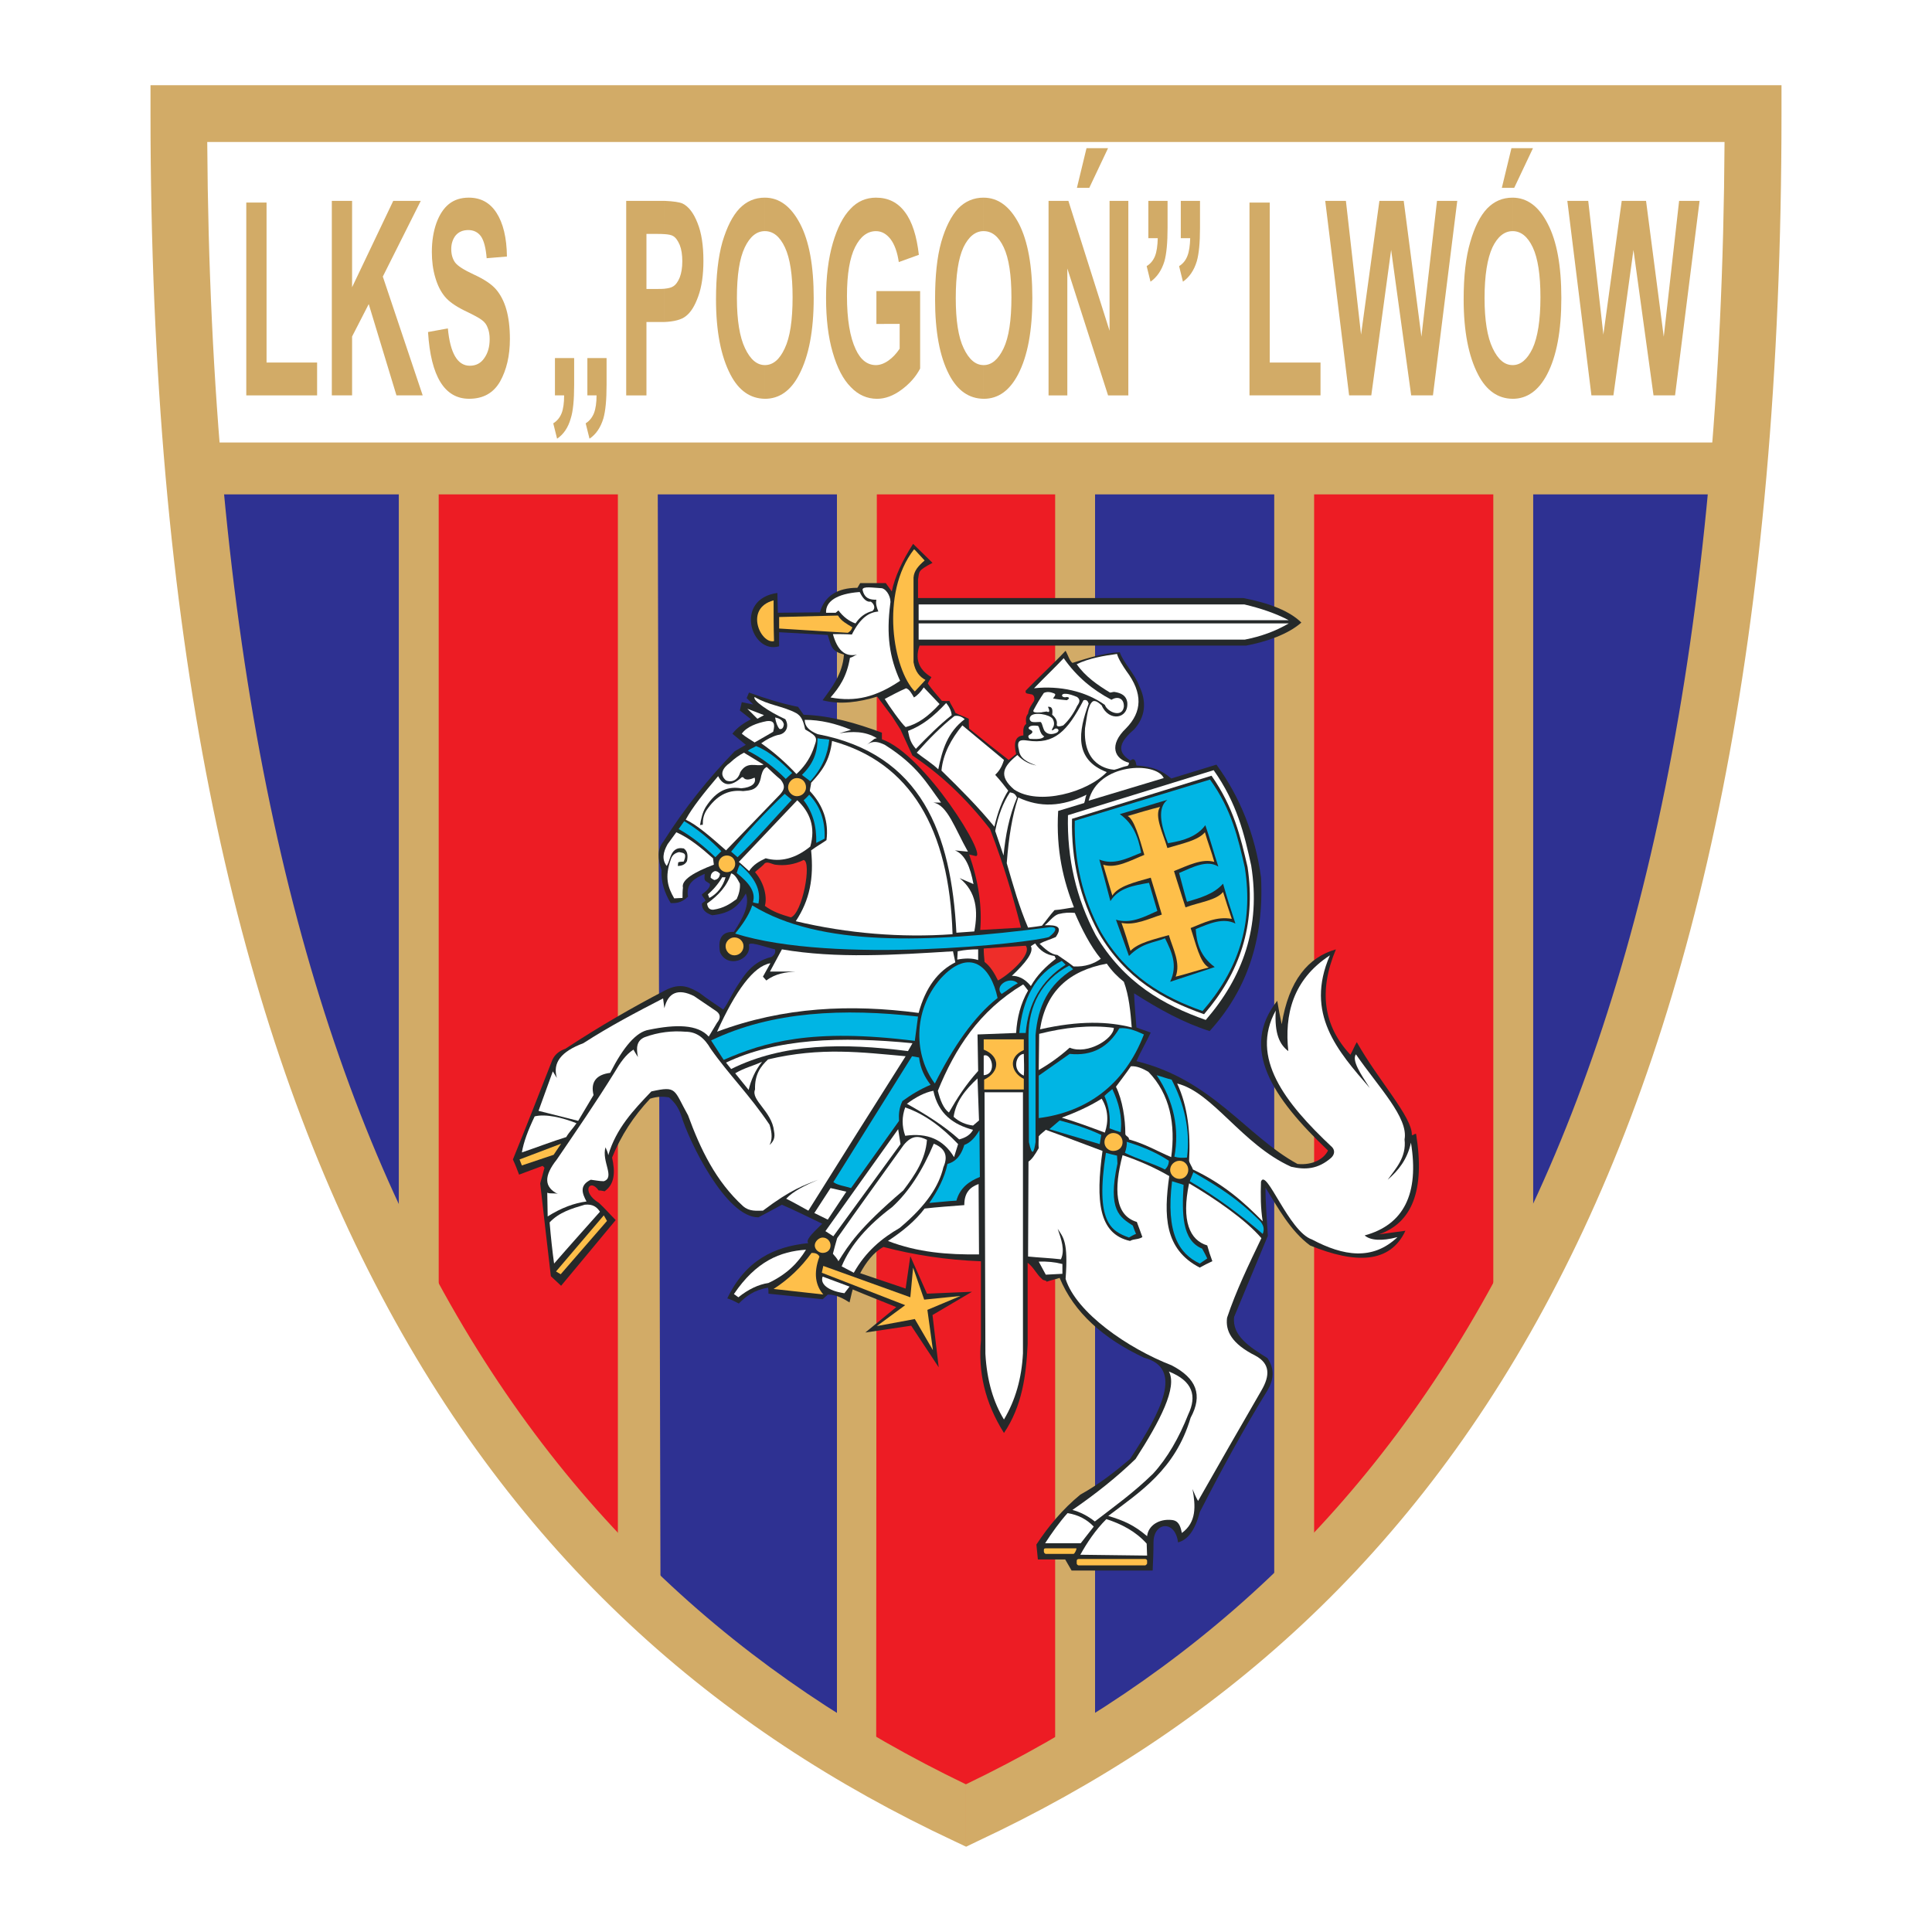 <?xml version="1.0" encoding="utf-8"?>
<!-- Generator: Adobe Illustrator 13.0.0, SVG Export Plug-In . SVG Version: 6.00 Build 14948)  -->
<!DOCTYPE svg PUBLIC "-//W3C//DTD SVG 1.0//EN" "http://www.w3.org/TR/2001/REC-SVG-20010904/DTD/svg10.dtd">
<svg version="1.0" id="Layer_1" xmlns="http://www.w3.org/2000/svg" xmlns:xlink="http://www.w3.org/1999/xlink" x="0px" y="0px"
	 width="192.756px" height="192.756px" viewBox="0 0 192.756 192.756" enable-background="new 0 0 192.756 192.756"
	 xml:space="preserve">
<g>
	<polygon fill-rule="evenodd" clip-rule="evenodd" fill="#FFFFFF" points="0,0 192.756,0 192.756,192.756 0,192.756 0,0 	"/>
	<path fill-rule="evenodd" clip-rule="evenodd" fill="#D2AB67" d="M15.42,8.717c0,105.922,33.541,152.807,80.958,175.045
		c47.417-22.238,80.958-69.123,80.958-175.045H15.42L15.42,8.717z"/>
	<path fill-rule="evenodd" clip-rule="evenodd" fill="#FFFFFF" d="M18.166,44.151h156.381c0.81-10.13,1.362-20.239,1.448-30.391
		H16.74C16.847,23.912,17.4,34.021,18.166,44.151L18.166,44.151z"/>
	<path fill-rule="evenodd" clip-rule="evenodd" fill="#2E3192" d="M39.789,49.323v80.042C29.36,100.953,24.38,80.246,21.912,49.323
		H39.789L39.789,49.323z"/>
	<path fill-rule="evenodd" clip-rule="evenodd" fill="#2E3192" d="M152.967,125.535V49.323h20.006
		C172.334,76.543,164.971,101.721,152.967,125.535L152.967,125.535z"/>
	<path fill-rule="evenodd" clip-rule="evenodd" fill="#2E3192" d="M109.254,176.016V49.323h17.877v110.029
		C122.236,165.801,115.276,171.205,109.254,176.016L109.254,176.016z"/>
	<path fill-rule="evenodd" clip-rule="evenodd" fill="#2E3192" d="M65.625,49.323h17.877V175.59l-0.554-0.447
		c-5.98-5.66-11.598-8.215-17.047-14.578L65.625,49.323L65.625,49.323z"/>
	<path fill-rule="evenodd" clip-rule="evenodd" fill="#ED1C24" d="M87.418,175.207l0.063-125.884h17.792v125.884
		C96.804,186.422,96.187,186.848,87.418,175.207L87.418,175.207z"/>
	<path fill-rule="evenodd" clip-rule="evenodd" fill="#ED1C24" d="M131.11,157.883V49.323h17.877v82.681
		C143.88,143.262,138.069,148.115,131.11,157.883L131.11,157.883z"/>
	<path fill-rule="evenodd" clip-rule="evenodd" fill="#ED1C24" d="M43.769,131.578V49.323h17.877v109.412
		C54.665,148.924,48.855,142.922,43.769,131.578L43.769,131.578z"/>
	<path fill-rule="evenodd" clip-rule="evenodd" fill="#D2AB67" d="M96.357,178.016h0.021c21.942-10.555,40.67-26.814,53.993-52.631
		c13.429-26.006,21.409-61.781,21.687-111.22H96.357V8.504h78.552h2.831v2.831c0,51.864-8.258,89.363-22.347,116.626
		c-14.195,27.539-34.286,44.691-57.824,55.717l-1.192,0.574l-0.021-0.021V178.016L96.357,178.016z M20.677,14.165
		c0.298,49.438,8.258,85.214,21.687,111.22c13.323,25.816,32.072,42.076,53.993,52.631v6.215l-1.17-0.553
		c-23.538-11.025-43.629-28.178-57.824-55.717C23.274,100.697,15.016,63.199,15.016,11.334V8.504h2.831h78.51v5.661H20.677
		L20.677,14.165z"/>
	<path fill-rule="evenodd" clip-rule="evenodd" fill="#25292A" d="M77.607,61.135l4.192-0.042c0.468-1.618,1.724-2.448,3.746-2.448
		l0.277-0.468h2.554l0.596,0.83c0.319-1.511,1.064-3.086,2.128-4.746l1.937,1.894c-1.49,0.788-1.298,0.83-1.447,1.66v1.852h32.456
		c2.682,0.511,4.682,1.341,5.789,2.447c-1.341,1.192-3.576,1.937-5.513,2.299c-10.896,0-21.793,0-32.583,0
		c-0.554,1.618,0.191,2.554,1.191,3.149c-0.127,0.192-0.277,0.405-0.362,0.639c0.426,0.617,0.894,1.107,1.405,1.724
		c0.277,0,0.426,0.042,0.745,0c0.149,0.404,0.468,0.787,0.596,1.192c0.426,0.234,0.894,0.362,1.341,0.596
		c0,0.277,0,0.66,0.042,0.979c1.298,1.064,2.596,2.085,3.937,3.128c0.277-0.213,0.469-0.362,0.745-0.596
		c-0.276-1.149-0.063-1.788,0.724-1.852c0-0.362-0.085-0.873,0.277-1.149c-0.043-0.468-0.043-0.745,0.191-1.021
		c0.085-0.596,0.361-0.873,0.596-1.277c0.106-0.341-0.043-0.66-0.319-0.66c-0.276-0.085-0.596,0-0.511-0.362
		c1.341-1.383,2.682-2.596,3.979-3.979c0.234,0.425,0.404,1.021,0.682,1.213c1.617-0.511,3.107-0.979,4.725-1.064
		c0.319,1,1.511,2.171,1.937,3.363c0.787,1.617,0.596,3.107-0.511,4.341c-1.341,1.149-1.895,2.171-0.361,3.107
		c0.276-0.277,0.51-0.149,0.596,0.489c1.66,0.106,2.574,0.511,3.469,1.298l4.512-1.383c2.362,3.235,3.853,6.98,4.448,11.237
		c0.319,6.321-1.49,11.364-5.129,15.345c-2.597-0.83-5.002-2.15-7.534-3.768c0.042,1.17,0.148,2.277,0.234,3.406
		c0.468,0.191,0.915,0.318,1.426,0.51c-0.404,0.873-1.021,1.938-1.426,2.852c7.576,1.852,10.981,7.492,16.067,10.258
		c1.532,0.15,2.64-0.51,3.044-1.34c-5.576-5.299-8.812-10.195-5.065-14.939c0.128,0.787,0.276,1.574,0.447,2.34
		c0.702-4.363,2.639-6.682,5.405-7.47c-1.745,4.171-1.234,7.64,1.447,10.513c0.234-0.404,0.404-0.871,0.639-1.256
		c2.171,3.854,5.555,7.492,5.49,9.258c0.149,0.086,0.234-0.148,0.426-0.105c0.915,5.682-0.426,8.875-3.703,10.023
		c0.873-0.127,1.767-0.234,2.639-0.361c-1.532,3.277-4.979,3.32-9.513,1.469c-1.979-1.469-3.192-3.746-4.448-5.768
		c0,1.531,0.149,3.277,0.234,4.809l-3.362,8.088c-0.234,1.895,1.617,3.043,3.319,4.107c0.788,1.15,0.597,2.213,0,3.234
		c-2.362,3.832-4.575,7.896-6.746,12.131c-0.511,1.959-1.277,2.789-2.171,3.023c-0.276-2.277-2.447-2.043-2.447,0
		c0,0.957-0.042,1.895-0.085,2.809h-8.087l-0.639-1.107h-2.725l-0.148-1.488c1.213-1.83,2.596-3.512,4.384-4.98
		c1.852-1.021,3.427-2.256,4.959-3.555c3.128-4.768,5.384-9.066,1.383-10.109c-4.021-1.895-6.98-4.49-8.406-7.959
		c-0.426,0.148-0.894,0.234-1.298,0.383c0-0.148-0.426-0.148-0.426-0.234c-0.596-0.51-0.83-1.17-1.469-1.66v8.131
		c-0.148,3.129-0.554,6.172-2.362,8.854c-1.937-3.086-2.575-6.129-2.299-9.236v-7.896c-3.468-0.127-6.725-0.639-9.725-1.426
		c-0.979,0.512-1.767,1.574-2.32,2.617l4.533,1.533l0.468-3.234l1.66,3.744l4.49-0.191l-3.937,2.32l0.617,5.215l-2.745-4.15
		c-1.49,0.234-3.043,0.447-4.576,0.682l3.086-2.533c-1.426-0.596-2.895-1.15-4.342-1.768c-0.127,0.426-0.213,0.895-0.319,1.299
		c-0.638-0.404-1.341-0.787-2.171-0.787c-0.127,0.148-0.319,0.277-0.511,0.469c-1.787-0.191-3.596-0.363-5.405-0.555
		c0-0.232,0-0.426-0.043-0.596c-1.426,0.234-2.213,0.873-2.916,1.576c-0.362-0.191-0.723-0.383-1.149-0.512
		c1.809-3.787,4.661-5.172,8.087-5.512c-0.276-0.277,0.234-0.83,1.383-1.938c-1.341-0.637-2.639-1.297-4.022-1.893
		c-0.788,0.424-1.511,0.83-2.341,1.256c-3.235,0.041-6.938-7.578-7.726-10.217c-0.234-0.682-0.596-1.234-1.192-1.744
		c-0.553-0.107-1.171-0.107-1.894,0.127c-1.66,1.766-2.916,3.703-3.789,5.875c0.319,1.426,0.277,2.639-0.745,3.361
		c-0.191-0.043-0.404-0.084-0.596-0.084c-0.873-1.256-1.809,0.127,0.042,1.254c0.596,0.555,1.106,1.15,1.66,1.703
		c-1.809,2.172-3.596,4.342-5.448,6.555c-0.319-0.318-0.702-0.639-1.021-0.957c-0.362-3.107-0.724-6.193-1.064-9.258
		c0.149-0.49,0.277-1.043,0.425-1.555c-0.042-0.062-0.085-0.105-0.191-0.191c-0.787,0.277-1.575,0.598-2.341,0.873
		c-0.192-0.51-0.383-1.021-0.617-1.512c1.341-3.297,2.639-6.617,3.937-9.938c0.277-0.596,0.745-0.916,1.298-1.107
		c3.363-2.213,6.725-4.15,9.917-5.809c1.618-0.873,2.554-0.277,3.469,0.232c0.702,0.555,1.617,1.15,2.362,1.66
		c0.553-0.723,0.83-1.553,1.702-2.809c1.022-1.617,2.043-2.17,3.15-2.447c0.213-0.192,0.404-0.362,0.319-0.745
		c-1.021-0.234-2.767-0.915-2.597-0.362c0.192,1.426-2.17,2.298-2.894,0.639c-0.234-1.383,0.213-2.064,1.383-2.021
		c0.915-1.384,1.618-2.725,1.192-3.831c-0.639,1.106-1.383,1.979-3.363,2.17c-0.66-0.234-1.021-0.553-1.021-1.17
		c0.085-0.085,0.234-0.17,0.362-0.276c-0.085-0.277-0.319-0.362-0.362-0.639c0.511-0.362,0.915-0.787,0.788-1.064
		c-0.554-0.362-0.554-0.234-0.511-0.979c-0.937,0.426-1.894,0.894-1.66,2.277c-0.702,0.681-1.298,0.639-1.724,0.639
		c-0.596-0.958-1-2.171-0.915-3.277c-0.362-1.106-0.468-2.086,0.192-2.873c2.128-3.363,4.512-6.321,7.108-9.002l1.107-0.639
		l-1.341-1.106c0.511-0.66,1.149-1.064,1.852-1.447l-1.107-0.873l0.191-0.83l1.149,0.234l-0.66-0.639l0.234-0.553
		c1.66,0.596,3.278,1.106,4.895,1.426l0.553,0.787c2.682,0.085,5.236,0.831,7.811,1.788v0.66
		c4.257,1.469,10.705,11.961,9.322,11.642l-0.617-0.149c0.937,2.681,1.298,5.171,1.106,7.534l4.065-0.234
		c-0.767-3-1.703-6.235-3.086-9.832c-2.448-3.15-4.98-5.491-7.747-7.343l-1.192-2.596l-0.83-1.298l-1.49-1.979
		c-1.83,0.553-3.682,0.83-5.448,0.362c0.894-1.234,2.001-2.618,2.128-4.554c-1.298-0.383-1.234-0.788-1.618-1.958l-4.852-0.277
		v1.405c-2.809,0.83-4.512-4.725-0.17-5.321L77.607,61.135L77.607,61.135z"/>
	<path fill-rule="evenodd" clip-rule="evenodd" fill="#FEBF4A" d="M73.266,93.526c0.511,0,0.915,0.404,0.915,0.873
		c0,0.511-0.404,0.915-0.915,0.915c-0.468,0-0.873-0.404-0.873-0.915C72.393,93.931,72.797,93.526,73.266,93.526L73.266,93.526z"/>
	<path fill-rule="evenodd" clip-rule="evenodd" fill="#00B5E4" d="M73.351,93.143c0.66-0.83,1.341-1.745,1.703-2.809
		c6.747,4.15,17.558,3.746,29.37,2.213c1.064-0.191,1.149,0.234,0.233,0.937C102.891,94.08,83.247,96.25,73.351,93.143
		L73.351,93.143z"/>
	<path fill-rule="evenodd" clip-rule="evenodd" fill="#00B5E4" d="M72.946,84.971c1.554-1.937,3.363-3.873,5.342-5.768l0.703,0.596
		c-1.852,1.979-3.597,4.022-5.406,5.725C73.394,85.354,73.159,85.162,72.946,84.971L72.946,84.971z"/>
	<path fill-rule="evenodd" clip-rule="evenodd" fill="#00B5E4" d="M80.182,79.842c0.192-0.17,0.383-0.362,0.553-0.553
		c1.022,1.064,1.618,2.49,1.533,4.384c-0.277,0.149-0.553,0.277-0.83,0.426C81.48,82.396,81.076,81.012,80.182,79.842L80.182,79.842
		z"/>
	<path fill-rule="evenodd" clip-rule="evenodd" fill="#FFFFFF" d="M80.8,78.927c0-0.192,0.127-0.66,0.127-0.83
		c1.064-1.149,1.852-2.171,2.085-4.171c7.811,2.128,11.706,8.747,12.024,19.281c-5.107,0.362-10.45-0.063-15.642-1.298
		c1.405-2.128,1.809-4.299,1.532-7.066c0.511-0.383,1.021-0.66,1.532-1.021C82.694,82.012,82.141,80.353,80.8,78.927L80.8,78.927z"
		/>
	<path fill-rule="evenodd" clip-rule="evenodd" fill="#FFFFFF" d="M80.289,71.818c1.554,0,3.085,0.362,4.618,1l-1.171,0.341
		c1.298-0.192,2.554-0.234,3.746,0.489l-0.234,0.064l-0.766,0.596c0.638-0.468,1.192-0.276,1.788,0
		c3.277,2.064,4.214,3.874,5.619,5.768h-0.766c1.404,0.234,2.149,2.596,3.448,4.895l-1.298-0.128
		c1.021,0.405,1.532,1.66,1.852,3.363L95.74,87.61c1.703,1.383,1.851,3.277,1.468,5.32l-1.788,0.128
		c-0.511-9.875-3.448-17.834-13.855-19.814C80.693,72.882,80.289,72.457,80.289,71.818L80.289,71.818z"/>
	<path fill-rule="evenodd" clip-rule="evenodd" fill="#FFFFFF" d="M53.729,110.828l1.426-3.938l0.404,0.66
		c-0.447-1.533,0.426-2.639,2.639-3.469c2.682-1.725,5.278-3.086,7.959-4.469l0.128,0.979c0.362-1.574,1.383-2,2.958-1.213
		l2.256,1.531c0.468,0.363,0.341,0.768,0.042,1.129l-0.83,1.383c-1.107-1.234-3.277-1.234-5.959-0.682
		c-1.277,0.193-2.575,1.746-3.874,4.301c-1.383,0.17-1.979,0.914-1.66,2.213l-1.532,2.574L53.729,110.828L53.729,110.828z"/>
	<path fill-rule="evenodd" clip-rule="evenodd" fill="#FFFFFF" d="M64.306,103.486c1.384-0.512,2.767-0.66,4.065-0.553
		c1.191,0,1.937,0.68,2.532,1.701c1.852,2.639,3.831,4.533,5.874,7.576c0.276,0.873,0.276,1.512,0,2.023
		c0.362-0.32,0.596-0.682,0.447-1.385c-0.213-1.979-2.341-3.086-1.894-4.15c-0.042-1.531,0.574-2.318,1.298-3
		c5.278-1.256,9.386-0.701,13.728-0.318c-3.235,5.107-6.47,10.236-9.705,15.408c-0.745-0.404-1.468-0.83-2.213-1.191
		c0.681-0.746,1.894-1.342,3.192-1.895c-1.384,0.553-2.639,0.914-5.513,3.086c-0.638,0-1.341,0.105-1.979-0.447
		c-2.724-2.49-4.256-5.684-5.491-9.066c-1.447-2.576-1.064-2.959-3.661-2.383c-1.788,1.871-3.512,3.682-4.299,6.363
		c-0.042-0.277-0.17-0.555-0.277-0.789c-0.404,1.426,0.979,3.002-0.17,3.385c-0.425,0-0.894-0.105-1.298-0.148
		c-1.149,0.553-0.873,1.34-0.426,2.17c-1.192,0.148-2.533,0.639-3.874,1.49c0-0.852-0.042-1.574-0.042-2.363
		c0.319,0.129,0.745,0,1.064,0.129c-1.383-0.682-1.426-1.789-0.106-3.449c1.895-2.787,3.895-5.682,5.789-8.746
		c0.511-0.873,1.064-1.703,1.852-2.213c0.128,0.234,0.276,0.469,0.447,0.744C63.476,104.592,63.476,103.848,64.306,103.486
		L64.306,103.486z"/>
	<path fill-rule="evenodd" clip-rule="evenodd" fill="#FFFFFF" d="M71.542,102.934c1.852-4.107,3.661-6.556,5.321-6.833l-0.745,1.34
		l0.341,0.383c0.915-0.701,1.937-0.829,2.937-0.893H76.82l1.192-2.213c5.448,0.937,11.279,0.553,17.068,0.192l0.234,1.106
		c-1.745,0.873-2.979,2.533-3.661,5.044C84.907,100.166,78.203,100.443,71.542,102.934L71.542,102.934z"/>
	<path fill-rule="evenodd" clip-rule="evenodd" fill="#FFFFFF" d="M72.436,106.018c5.022-2.404,11.45-2.639,18.601-1.936
		l-0.447,0.787c-6.427-0.83-12.471-0.787-17.643,1.787L72.436,106.018L72.436,106.018z"/>
	<path fill-rule="evenodd" clip-rule="evenodd" fill="#00B5E4" d="M70.946,103.805c6.108-2.936,13.259-3.213,20.644-2.383
		l-0.319,2.426c-10.301-1.299-15.004,0.127-19.069,1.895L70.946,103.805L70.946,103.805z"/>
	<path fill-rule="evenodd" clip-rule="evenodd" fill="#FFFFFF" d="M73.351,107.082c0.937-0.553,1.809-0.744,2.682-1.148
		c-0.702,0.873-1.106,1.83-1.341,2.809L73.351,107.082L73.351,107.082z"/>
	<polygon fill-rule="evenodd" clip-rule="evenodd" fill="#FFFFFF" points="81.247,121.023 82.864,118.533 84.439,118.895 
		82.587,121.682 81.247,121.023 	"/>
	<path fill-rule="evenodd" clip-rule="evenodd" fill="#00B5E4" d="M83.141,117.938l7.853-12.557l0.703,0.127
		c0.127,1.107,0.553,1.938,1.149,2.725c-1.021,0.426-1.937,0.979-2.809,1.617c-0.341,0.701-0.383,1.34-0.341,1.979l-4.788,6.705
		C84.311,118.342,83.566,118.256,83.141,117.938L83.141,117.938z"/>
	<polygon fill-rule="evenodd" clip-rule="evenodd" fill="#FFFFFF" points="82.353,122.832 89.61,112.658 89.844,114.148 
		83.141,123.342 82.353,122.832 	"/>
	<path fill-rule="evenodd" clip-rule="evenodd" fill="#FFFFFF" d="M83.971,126.344c0.894-2.172,2.639-4.107,5.044-5.918
		c1.66-1.531,3-3.596,4.15-6.32c1,0.404,1.511,1.107,0.958,2.342c-0.426,1.809-1.596,3.746-4.363,6.064
		c-1.767,1.021-3.384,2.342-4.576,4.471L83.971,126.344L83.971,126.344z"/>
	<path fill-rule="evenodd" clip-rule="evenodd" fill="#FEBF4A" d="M82.076,123.471c0.468,0,0.788,0.383,0.788,0.787
		c0,0.426-0.319,0.744-0.788,0.744c-0.361,0-0.787-0.318-0.787-0.744C81.289,123.854,81.715,123.471,82.076,123.471L82.076,123.471z
		"/>
	<path fill-rule="evenodd" clip-rule="evenodd" fill="#FFFFFF" d="M82.076,127.365l2.682,1l-0.511,0.66
		C82.587,128.791,81.8,128.088,82.076,127.365L82.076,127.365z"/>
	<polygon fill-rule="evenodd" clip-rule="evenodd" fill="#FEBF4A" points="82.141,126.301 90.824,129.43 91.1,126.471 
		92.207,129.664 95.825,129.301 92.526,130.686 93.079,134.707 91.271,131.6 87.482,132.303 90.312,130.217 81.991,126.982 
		82.141,126.301 	"/>
	<path fill-rule="evenodd" clip-rule="evenodd" fill="#FEBF4A" d="M77.182,128.6c1.49-0.959,2.724-2.129,3.788-3.598
		c0.319,0,0.596,0.043,0.788,0.361c-0.639,1.725-0.362,2.916,0.383,3.789L77.182,128.6L77.182,128.6z"/>
	<path fill-rule="evenodd" clip-rule="evenodd" fill="#FFFFFF" d="M73.223,129.109c2.213-3.277,4.618-4.256,7.193-4.426
		c-0.788,1.297-1.894,2.447-3.746,3.32c-1,0.148-2.022,0.637-3.001,1.426L73.223,129.109L73.223,129.109z"/>
	<path fill-rule="evenodd" clip-rule="evenodd" fill="#FFFFFF" d="M83.523,123.533c2.171-3.107,4.427-6.193,6.64-9.299
		c0.873-1.064,1.575-0.873,2.32-0.512c-0.149,1.957-1.17,3.469-2.362,5.045c-4.491,3.83-5.448,5.447-6.47,7.064
		c-0.128-0.275-0.362-0.51-0.553-0.744C83.247,124.533,83.375,124.023,83.523,123.533L83.523,123.533z"/>
	<path fill-rule="evenodd" clip-rule="evenodd" fill="#FFFFFF" d="M103.636,125.875c0.787-0.043,1.574,0.043,2.361,0.234v0.979
		l-1.659,0.086L103.636,125.875L103.636,125.875z"/>
	<path fill-rule="evenodd" clip-rule="evenodd" fill="#FEBF4A" d="M107.615,155.543h6.64c0.106,0,0.191,0.084,0.191,0.17v0.275
		c0,0.064-0.148,0.191-0.191,0.191h-6.64c-0.064,0-0.191-0.084-0.191-0.191v-0.275C107.424,155.627,107.509,155.543,107.615,155.543
		L107.615,155.543z"/>
	<path fill-rule="evenodd" clip-rule="evenodd" fill="#FEBF4A" d="M104.338,154.479h3.043c0.085,0-0.149,0.553-0.276,0.553h-2.767
		c-0.064,0-0.191-0.105-0.191-0.234v-0.148C104.146,154.521,104.188,154.479,104.338,154.479L104.338,154.479z"/>
	<path fill-rule="evenodd" clip-rule="evenodd" fill="#FFFFFF" d="M102.571,125.363c0-3.127,0.042-6.363,0.042-9.471
		c0.319-0.213,0.597-0.596,1.022-1.34c-0.043-0.404,0-0.725,0-1.191c0.233-0.277,0.468-0.404,0.702-0.639
		c1.894,0.682,3.83,1.426,5.66,2.107c-0.681,4.959-0.403,8.277,2.746,8.98c0.404-0.234,0.766-0.105,1.234-0.383
		c-0.191-0.512-0.362-1.021-0.554-1.512c-2.213-0.66-2.299-3.299-1.426-6.66c1.575,0.51,3.32,1.297,4.661,2.084
		c-0.554,3.916-0.511,7.301,3.043,9.131c0.511-0.277,0.745-0.404,1.256-0.639c-0.191-0.51-0.361-1.021-0.511-1.574
		c-1.745-0.512-2.597-2.447-1.81-6.193c2.597,1.533,5.641,3.617,7.215,5.469c-1.256,2.619-2.532,5.258-3.426,7.939
		c-0.171,1.297,0.426,2.574,2.83,3.787c1.469,0.787,1.469,1.98,0.596,3.469c-2.128,3.682-4.256,7.385-6.32,11.025
		c-0.234-0.404-0.384-0.787-0.554-1.191c0.319,1.701,0.404,3.318-1.063,4.383c-0.149-0.744-0.341-1.234-1.021-1.297
		c-1.214-0.129-2.32,0.51-2.448,1.617c-1.298-1.107-2.319-1.555-3.873-2.021c3.171-2.406,6.683-4.619,8.215-9.791
		c1.234-2.277,0.596-3.938-1.894-5.234c-4.385-1.703-9.514-5.258-10.578-8.621c0.277-3.744-0.233-4.127-0.787-5
		c0.361,1.064,0.745,2.129,0.319,3.043C104.742,125.514,103.636,125.471,102.571,125.363L102.571,125.363z"/>
	<path fill-rule="evenodd" clip-rule="evenodd" fill="#FEBF4A" d="M98.145,103.699h4.001v1.064c-1.702,0.744-1.191,2.318,0,2.873
		v1.062h-3.958v-0.979c1.617-0.787,1.617-2.34-0.043-3V103.699L98.145,103.699z"/>
	<path fill-rule="evenodd" clip-rule="evenodd" fill="#FFFFFF" d="M98.145,105.316c0,0.66,0,1.256,0,1.957
		C99.528,107.168,98.932,104.998,98.145,105.316L98.145,105.316z"/>
	<path fill-rule="evenodd" clip-rule="evenodd" fill="#00B5E4" d="M102.613,103.336c0-2.936,1.299-5.574,4.065-7l0.383,0.361
		c-2.447,1.532-3.512,3.661-3.746,6.598v10.662c-0.148,0.936-0.318,1.574-0.659,0L102.613,103.336L102.613,103.336z"/>
	<path fill-rule="evenodd" clip-rule="evenodd" fill="#00B5E4" d="M105.721,111.787c1.469,0.383,2.852,0.828,4.15,1.445
		l-0.149,0.916l-5.022-1.49L105.721,111.787L105.721,111.787z"/>
	<path fill-rule="evenodd" clip-rule="evenodd" fill="#00B5E4" d="M101.698,103.061c0.319-3.406,1.575-5.895,4.235-7.193
		l0.383,0.383c-2.447,1.574-3.745,3.873-3.979,6.81H101.698L101.698,103.061z"/>
	<path fill-rule="evenodd" clip-rule="evenodd" fill="#FFFFFF" d="M103.763,102.699c0.575-3.768,2.873-5.853,6.661-6.556
		c0.512,0.745,1.064,1.298,1.703,1.81c0.511,1.383,0.66,2.957,0.787,4.555C110.573,101.91,107.7,101.805,103.763,102.699
		L103.763,102.699z"/>
	<path fill-rule="evenodd" clip-rule="evenodd" fill="#FFFFFF" d="M90.312,110.488c1.937,0.66,3.661,1.957,5.278,3.66l-0.404,1.299
		c-1.064-1.768-2.661-2.447-4.874-2.129C89.972,112.34,89.972,111.424,90.312,110.488L90.312,110.488z"/>
	<path fill-rule="evenodd" clip-rule="evenodd" fill="#FFFFFF" d="M90.483,110.127c0.83-0.639,1.809-1.15,2.639-1.299
		c0.489,2.32,2.021,3.383,3.958,3.895c-0.276,0.51-0.745,0.787-1.383,0.957C94.165,112.297,92.377,111.189,90.483,110.127
		L90.483,110.127z"/>
	<path fill-rule="evenodd" clip-rule="evenodd" fill="#FFFFFF" d="M95.144,111.424c0.213-1.531,1.192-2.725,2.384-3.83l0.149,4.193
		l-0.596,0.51C96.378,112.211,95.697,111.936,95.144,111.424L95.144,111.424z"/>
	<path fill-rule="evenodd" clip-rule="evenodd" fill="#FFFFFF" d="M97.591,106.85c-1.255,1.383-2.128,2.766-2.915,4.148
		c-0.554-0.404-0.873-1.234-1.107-2.17c1.703-4.193,4.107-7.959,8.492-10.6l0.085,0.043l0.426,0.555
		c-0.745,1.297-1.106,2.723-1.192,4.234l-3.852,0.148L97.591,106.85L97.591,106.85z"/>
	<path fill-rule="evenodd" clip-rule="evenodd" fill="#00B5E4" d="M93.271,108.104c-2.043-2.723-2.277-7.193,0.575-10.471
		c2.915-3.191,5.022-1.212,5.683,1.938C97.166,101.422,95.08,104.486,93.271,108.104L93.271,108.104z"/>
	<path fill-rule="evenodd" clip-rule="evenodd" fill="#00B5E4" d="M99.932,99.166c0.554-0.34,1.064-0.787,1.618-1.064
		C100.72,97.314,99.145,98.379,99.932,99.166L99.932,99.166z"/>
	<path fill-rule="evenodd" clip-rule="evenodd" fill="#EE2D29" d="M98.145,94.633c1.384-0.106,2.81-0.191,4.192-0.277
		c0.66,0.83-1.617,2.852-2.767,3.468c-0.319-0.658-0.745-1.404-1.341-1.851C98.188,95.505,98.145,95.101,98.145,94.633
		L98.145,94.633z"/>
	<path fill-rule="evenodd" clip-rule="evenodd" fill="#FFFFFF" d="M95.548,94.91c0.703-0.149,1.383-0.192,2.043-0.192v1.064
		c-0.617-0.192-1.298-0.192-2.085-0.042L95.548,94.91L95.548,94.91z"/>
	<path fill-rule="evenodd" clip-rule="evenodd" fill="#FFFFFF" d="M100.954,97.357c1.383-1.299,2.213-2.363,1.894-2.958l0.426-0.277
		c0.489,0.745,1.149,1.149,1.937,1.256l0.128,0.276c-1,0.766-1.895,1.66-2.49,2.725C102.209,97.59,101.55,97.357,100.954,97.357
		L100.954,97.357z"/>
	<path fill-rule="evenodd" clip-rule="evenodd" fill="#00B5E4" d="M112.403,113.914c0.063,0.234-0.042,0.744-0.17,1.107
		c1.341,0.658,2.724,1.021,4.001,1.66c0.234-0.234,0.383-0.512,0.383-0.873C115.234,114.893,113.787,114.34,112.403,113.914
		L112.403,113.914z"/>
	<path fill-rule="evenodd" clip-rule="evenodd" fill="#00B5E4" d="M115.404,107.273c0.468,0.129,0.979,0.32,1.49,0.447
		c1.233,2.363,1.894,5.002,1.531,7.77c-0.425,0.041-0.851,0.041-1.255-0.086C117.682,112.658,117.128,109.85,115.404,107.273
		L115.404,107.273z"/>
	<path fill-rule="evenodd" clip-rule="evenodd" fill="#FFFFFF" d="M98.229,108.977h3.831v26.049
		c-0.128,2.49-0.745,4.662-1.895,6.598c-1.021-1.66-1.702-3.83-1.852-6.555L98.229,108.977L98.229,108.977z"/>
	<path fill-rule="evenodd" clip-rule="evenodd" fill="#00B5E4" d="M118.703,117.852l0.361-0.895
		c2.682,1.533,4.427,2.682,6.556,4.768c0.468,0.469,0.553,0.916,0.361,1.383C123.726,121.172,121.363,119.404,118.703,117.852
		L118.703,117.852z"/>
	<path fill-rule="evenodd" clip-rule="evenodd" fill="#00B5E4" d="M116.937,117.852c0.361,0.127,0.745,0.213,1.149,0.361
		c-0.17,2.873-0.17,5.533,1.852,6.363c0.191,0.342,0.361,0.66,0.511,0.98l-0.745,0.51
		C117.639,125.088,116.298,123.066,116.937,117.852L116.937,117.852z"/>
	<path fill-rule="evenodd" clip-rule="evenodd" fill="#00B5E4" d="M110.339,115.021c0.362,0.105,0.724,0.191,1.107,0.275
		c0,0.234,0.042,0.512,0.042,0.789c-1.021,4.703,0.276,5.363,1.532,6.191c0.085,0.277,0.213,0.555,0.319,0.83
		c-0.234,0.086-0.468,0.234-0.702,0.363C110.893,122.832,109.232,122.002,110.339,115.021L110.339,115.021z"/>
	<path fill-rule="evenodd" clip-rule="evenodd" fill="#FEBF4A" d="M117.682,115.809c0.511,0,0.872,0.426,0.872,0.914
		c0,0.469-0.361,0.895-0.872,0.895s-0.937-0.426-0.937-0.895C116.745,116.234,117.171,115.809,117.682,115.809L117.682,115.809z"/>
	<path fill-rule="evenodd" clip-rule="evenodd" fill="#FEBF4A" d="M111.062,113.041c0.554,0,0.937,0.404,0.937,0.916
		c0,0.51-0.383,0.873-0.937,0.873c-0.447,0-0.872-0.363-0.872-0.873C110.19,113.445,110.615,113.041,111.062,113.041
		L111.062,113.041z"/>
	<path fill-rule="evenodd" clip-rule="evenodd" fill="#FFFFFF" d="M102.146,105.146c0,0.639,0.063,1.51,0,2.17
		C100.911,106.764,101.379,105.189,102.146,105.146L102.146,105.146z"/>
	<path fill-rule="evenodd" clip-rule="evenodd" fill="#00B5E4" d="M103.636,107.316l3.085-2.17c2.235,0.234,3.853-0.66,4.959-2.555
		c0.83-0.084,1.617,0.234,2.447,0.617c-1.958,5.107-5.788,7.748-10.491,8.344V107.316L103.636,107.316z"/>
	<path fill-rule="evenodd" clip-rule="evenodd" fill="#FFFFFF" d="M103.678,103.146c2.554-0.639,5.044-0.916,7.448-0.598
		c0,1.064-2.596,2.725-4.405,1.98c-1,0.893-2.021,1.617-3.085,2.234L103.678,103.146L103.678,103.146z"/>
	<path fill-rule="evenodd" clip-rule="evenodd" fill="#FFFFFF" d="M105.934,111.51c1.213-0.447,2.745-1.107,3.979-1.895
		c0.66,1.064,0.702,2.277,0.319,3.385C108.85,112.488,107.274,111.893,105.934,111.51L105.934,111.51z"/>
	<path fill-rule="evenodd" clip-rule="evenodd" fill="#00B5E4" d="M110.19,109.338c0.233-0.232,0.511-0.445,0.787-0.68
		c0.639,1.34,1.021,2.766,0.83,4.299c-0.361-0.107-0.745-0.234-1.106-0.383C110.786,111.467,110.658,110.402,110.19,109.338
		L110.19,109.338z"/>
	<path fill-rule="evenodd" clip-rule="evenodd" fill="#FFFFFF" d="M111.339,108.424c0.511-0.703,1.022-1.342,1.49-2.043
		c0.596-0.043,1.191,0.234,1.745,0.553c2.171,2.234,2.724,5.277,2.277,8.514c-1.532-0.66-2.554-1.299-4.214-1.768
		c0.042-0.275-0.362-0.318-0.362-0.553C112.275,111.658,111.999,109.764,111.339,108.424L111.339,108.424z"/>
	<path fill-rule="evenodd" clip-rule="evenodd" fill="#EE2D29" d="M75.33,87.014c0.234-0.235,0.574-0.469,0.852-0.745
		c0.276-0.426,0.723-0.085,1.149,0c0.958,0.127,1.894,0,2.852-0.468c0.83,0.191-0.127,5.32-1.277,5.725
		c-0.937-0.276-1.809-0.553-2.596-1.149C76.543,89.589,76.309,88.163,75.33,87.014L75.33,87.014z"/>
	<path fill-rule="evenodd" clip-rule="evenodd" fill="#00B5E4" d="M73.5,87.099c0.085-0.234,0.17-0.596,0.319-0.83
		c1.511,1.298,2.128,2.532,1.852,3.873c-0.192-0.042-0.383-0.042-0.554-0.127C75.437,88.993,74.734,88.078,73.5,87.099L73.5,87.099z
		"/>
	<path fill-rule="evenodd" clip-rule="evenodd" fill="#FFFFFF" d="M70.626,89.227c0.511-0.426,1.064-1.064,1.426-1.703h0.34
		c-0.277,0.958-0.852,1.66-1.618,2.064L70.626,89.227L70.626,89.227z"/>
	<path fill-rule="evenodd" clip-rule="evenodd" fill="#FFFFFF" d="M70.903,87.567c0-0.383,0.149-0.553,0.425-0.66
		c0.213,0,0.362,0.107,0.511,0.277c-0.064,0.34-0.191,0.553-0.575,0.617C71.138,87.737,70.988,87.652,70.903,87.567L70.903,87.567z"
		/>
	<path fill-rule="evenodd" clip-rule="evenodd" fill="#FFFFFF" d="M70.542,90.142c1.107-0.787,1.979-1.702,2.405-3
		c0.277,0.042,0.554,0.383,0.873,1.021c0.042,0.553-0.106,1.064-0.319,1.532c-0.66,0.489-1.298,0.915-2.32,1.064
		C70.626,90.802,70.584,90.334,70.542,90.142L70.542,90.142z"/>
	<path fill-rule="evenodd" clip-rule="evenodd" fill="#FEBF4A" d="M72.521,85.354c0.468,0,0.83,0.362,0.83,0.83
		c0,0.447-0.361,0.831-0.83,0.831s-0.83-0.383-0.83-0.831C71.691,85.716,72.053,85.354,72.521,85.354L72.521,85.354z"/>
	<path fill-rule="evenodd" clip-rule="evenodd" fill="#FFFFFF" d="M67.477,83.034c1.34,0.596,2.511,1.575,3.661,2.596l0.085,0.639
		c-1.979,0.745-3.277,1.532-3.086,2.298c-0.042,0.34-0.042,0.66-0.042,1.021c-0.277,0-0.617,0.042-0.83,0.042
		c-0.617-1.064-0.979-2.107-0.341-3.873c0.107-0.362,0.341-0.639,0.83-0.745c0.341,0.106,0.851,0,0.468,0.937
		c-0.127,0.042-0.362,0-0.553,0.085c0,0.085-0.042,0.234-0.042,0.362c0.362,0,0.745-0.127,0.915-0.49
		c0.106-0.553,0.063-0.979-0.319-1.255c-0.787-0.149-1.106,0.277-1.298,0.745c-0.17,0.404-0.17,0.596-0.404,1
		c-0.511-0.638-0.362-1.383,0.085-2.171L67.477,83.034L67.477,83.034z"/>
	<path fill-rule="evenodd" clip-rule="evenodd" fill="#00B5E4" d="M68.264,81.927c1.341,0.788,2.639,1.895,3.703,3.001l-0.596,0.596
		c-1.107-1.064-2.32-2.064-3.661-2.809L68.264,81.927L68.264,81.927z"/>
	<path fill-rule="evenodd" clip-rule="evenodd" fill="#FFFFFF" d="M74.223,75.096l1.958,1.192c-0.745,0.234-1.618-0.404-2.32,0.745
		c-0.276,0.958-1.021,1.021-1.426,0.83c-0.702-0.596-0.319-1.256,0.404-1.767C73.308,75.649,73.776,75.33,74.223,75.096
		L74.223,75.096z"/>
	<path fill-rule="evenodd" clip-rule="evenodd" fill="#FEBF4A" d="M79.501,77.628c0.553,0,0.915,0.425,0.915,0.936
		c0,0.447-0.362,0.873-0.915,0.873c-0.468,0-0.873-0.426-0.873-0.873C78.628,78.054,79.033,77.628,79.501,77.628L79.501,77.628z"/>
	<path fill-rule="evenodd" clip-rule="evenodd" fill="#00B5E4" d="M81.565,73.648c0.383,0.106,0.788,0.064,1.171,0.149
		c-0.149,1.426-0.66,2.809-1.894,4.15c-0.277-0.234-0.553-0.405-0.83-0.639C81.119,76.245,81.565,75.096,81.565,73.648
		L81.565,73.648z"/>
	<path fill-rule="evenodd" clip-rule="evenodd" fill="#00B5E4" d="M74.606,74.904c0.234-0.192,0.596-0.319,0.83-0.468
		c1.383,0.553,2.532,1.617,3.597,2.682c-0.192,0.191-0.468,0.425-0.639,0.596C77.288,76.607,76.032,75.606,74.606,74.904
		L74.606,74.904z"/>
	<path fill-rule="evenodd" clip-rule="evenodd" fill="#FFFFFF" d="M75.288,69.541c1.383,0.83,2.831,0.894,4.171,1.618
		c0.51,0.319,0.681,0.745,0.873,1.617c1.383,0.788,1.191,0.873,0.787,2.043c-0.383,1-0.979,1.788-1.66,2.405
		c-1.064-1.128-2.171-2.128-3.512-3.065c0.553-0.404,1.106-0.681,1.66-0.83c0.787-0.085,1.191-0.83,0.745-1.575
		C76.671,70.988,75.053,69.86,75.288,69.541L75.288,69.541z"/>
	<path fill-rule="evenodd" clip-rule="evenodd" fill="#FFFFFF" d="M77.331,71.584c0.447,0.085,0.788,0.277,0.873,0.681
		c-0.042,0.383-0.191,0.511-0.426,0.468C77.564,72.5,77.416,72.095,77.331,71.584L77.331,71.584z"/>
	<path fill-rule="evenodd" clip-rule="evenodd" fill="#FFFFFF" d="M74.01,73.202c0.49-0.702,1.511-1.064,2.49-1.256
		c0.681-0.085,0.873,0.234,0.639,1.064c-0.596,0.362-1.235,0.702-1.852,1.064C74.883,73.798,74.373,73.521,74.01,73.202
		L74.01,73.202z"/>
	<polygon fill-rule="evenodd" clip-rule="evenodd" fill="#FFFFFF" points="74.563,70.711 76.224,71.35 75.564,71.712 74.563,70.711 
			"/>
	<path fill-rule="evenodd" clip-rule="evenodd" fill="#FFFFFF" d="M88.27,69.733c0.703-0.362,1.383-0.745,2.128-1.064
		c0.319,0.085,0.553,0.511,0.787,0.915c0.319-0.17,0.681-0.553,0.979-1c0.596,0.639,0.958,1,1.575,1.66
		c-1.128,1.235-2.149,1.979-3.383,2.299C89.93,72.18,88.653,70.371,88.27,69.733L88.27,69.733z"/>
	<path fill-rule="evenodd" clip-rule="evenodd" fill="#FFFFFF" d="M117.447,108.104c3.555,0.873,6.47,6.088,11.365,8.301
		c1.383,0.318,2.681,0.277,4.021-0.914c0.319-0.32,0.362-0.703,0.086-1.023c-4.768-4.469-8.215-8.959-5.641-13.641
		c-0.127,2.32,0.384,3.383,1.256,4.043c-0.383-3.596,0.404-7.107,4.15-9.555c-2.533,5.831,0.787,9.555,3.979,13.237
		c-0.937-1.426-1.809-2.766-1.383-3.361c2.256,3.277,5.256,6.32,4.852,8.49c0.213,1.811-0.937,2.959-1.681,4.023
		c1.064-0.916,1.958-2.023,2.319-3.703c0.83,5.086-0.702,8.193-4.618,9.258c0.554,0.488,1.66,0.596,3.277,0.17
		c-2.49,2.361-5.405,1.895-8.534,0.234c-2.319-0.787-4.575-7.215-5.086-5.768c-0.043,1.34-0.043,2.617,0.17,3.957
		c-1.895-1.936-3.916-3.723-6.959-5.17c-0.106-0.32-0.319-0.555-0.384-0.873C118.788,113.041,118.512,110.402,117.447,108.104
		L117.447,108.104z"/>
	<path fill-rule="evenodd" clip-rule="evenodd" fill="#FFFFFF" d="M104.231,92.313c0.468-0.362,0.83-0.915,1.341-1.106
		c0.659-0.17,1.106-0.17,1.659-0.128c0.703,1.618,1.533,3.277,2.597,4.576c-0.659,0.489-1.574,0.83-2.724,0.766
		c-0.511-0.404-1.064-0.766-1.617-1.149c-0.66-0.042-1.256-0.638-1.767-1.106c0.553-0.319,1.021-0.404,1.617-0.681
		C106.04,92.462,105.487,92.271,104.231,92.313L104.231,92.313z"/>
	<path fill-rule="evenodd" clip-rule="evenodd" fill="#FFFFFF" d="M101.592,79.565c2.171,1.021,4.342,0.937,6.811-0.276
		c-0.148,0.319-0.106,0.511-0.234,0.83l-2.596,0.788c-0.234,3.98,0.553,7.023,1.574,9.62c-0.639,0.085-1.298,0.234-1.937,0.276
		c-0.468,0.511-0.787,1-1.256,1.554c-0.404,0.064-0.957,0.149-1.383,0.191c-0.873-2.021-1.469-4.15-2.128-6.427
		C100.634,83.545,100.996,81.332,101.592,79.565L101.592,79.565z"/>
	<path fill-rule="evenodd" clip-rule="evenodd" fill="#FFFFFF" d="M99.293,82.906c0.277-1.49,0.788-2.831,1.469-3.852
		c0.384,0.064,0.511,0.149,0.703,0.511c-0.788,1.894-1.149,3.788-1.341,5.789L99.293,82.906L99.293,82.906z"/>
	<path fill-rule="evenodd" clip-rule="evenodd" fill="#FFFFFF" d="M93.931,76.883c0.149-1.66,0.979-3.171,2.085-4.512
		c1.383,1.149,2.767,2.298,4.15,3.448c-0.234,0.788-0.553,1.17-0.873,1.49c0.469,0.511,0.873,1.021,1.299,1.575
		c-0.617,0.958-1.063,2.214-1.384,3.597C97.591,80.501,95.825,78.735,93.931,76.883L93.931,76.883z"/>
	<path fill-rule="evenodd" clip-rule="evenodd" fill="#FFFFFF" d="M91.462,75.096c1.191-1.341,2.469-2.639,3.767-3.661
		c0.468-0.085,0.83,0.149,1.021,0.319c-1.724,1.298-2.235,3.064-2.639,5.001C92.994,76.16,92.164,75.649,91.462,75.096
		L91.462,75.096z"/>
	<path fill-rule="evenodd" clip-rule="evenodd" fill="#FFFFFF" d="M90.589,72.925c1.383-0.51,2.575-1.447,3.81-2.788
		c0.277,0.34,0.511,0.745,0.553,1.213c-1.213,0.958-2.341,2.085-3.575,3.362C90.909,74.159,90.759,73.798,90.589,72.925
		L90.589,72.925z"/>
	<path fill-rule="evenodd" clip-rule="evenodd" fill="#FFFFFF" d="M106.551,81.332l14.536-4.491
		c2.319,3.277,3.064,6.385,3.745,9.513c0.979,6.15-0.83,11.13-4.533,15.408c-4.234-1.49-8.172-3.725-10.981-8.47
		C107.381,89.631,106.444,85.673,106.551,81.332L106.551,81.332z"/>
	<path fill-rule="evenodd" clip-rule="evenodd" fill="#FFFFFF" d="M108.615,79.884l7.491-2.256
		C115.361,75.968,109.552,76.096,108.615,79.884L108.615,79.884z"/>
	<path fill-rule="evenodd" clip-rule="evenodd" fill="#FFFFFF" d="M107.424,66.264c1.255-0.596,2.639-0.83,4.022-1.021
		c0.127,0.511,0.681,1.341,0.915,1.681c1.702,2.256,1.574,4.107,0,5.725c-1.788,1.703-1.149,3.086,0.276,3.448
		c0,0.234-0.128,0.34-0.276,0.34c-0.405,0.085-0.788,0.276-1.192,0.362c-0.596-0.042-3.149-0.426-2.915-4.15
		c0.191-1.106,0.276-2.319,0.787-2.681c0.276-0.106,0.554,0.127,0.872,0.404c0.702,1.66,2.725,1.383,2.554-0.319
		c-0.105-0.639-0.574-0.915-1.298-1.021c-0.148,0-0.276,0.064-0.426,0.064C109.509,68.349,108.254,67.477,107.424,66.264
		L107.424,66.264z"/>
	<path fill-rule="evenodd" clip-rule="evenodd" fill="#FFFFFF" d="M102.486,73.883c2.724,0.425,4.021-0.958,5.618-4.022
		c0.298-0.085,0.426,0.064,0.511,0.34c-1,2.724-1.511,5.576,1.809,6.832c-1.937,2.021-6.788,3.362-9.236,1.745
		c-1.617-1.383-1.106-2.298,0.319-3.448c0.596,0.639,1.256,0.916,1.895,1.043c-0.873-0.319-1.66-0.681-1.745-1.554
		C101.379,73.798,101.869,73.798,102.486,73.883L102.486,73.883z"/>
	<path fill-rule="evenodd" clip-rule="evenodd" fill="#FFFFFF" d="M102.72,72.5c0.171-0.128,0.49-0.128,0.767-0.085
		c0.276-0.043,0.149,0.745,0.702,1.063c-0.149,0.128-0.234,0.32-1.469,0.234c-0.191-0.192-0.148-0.34,0.043-0.426
		c0.404-0.234,0.234-0.404-0.043-0.511C102.613,72.691,102.571,72.605,102.72,72.5L102.72,72.5z"/>
	<path fill-rule="evenodd" clip-rule="evenodd" fill="#FFFFFF" d="M102.806,71.478c0.318-0.49,1.894-0.213,2.213,0.234
		c0.191,0.319,0.191,0.66,0,0.936c-0.128,0.234-0.085,0.277,0.148,0.128c0.128-0.234,0.724,0,0.277,0.319
		c-0.511,0.234-0.979,0.191-1.256-0.213c-0.191-0.383-0.234-0.894-0.426-0.851c-0.361,0-0.639,0.063-0.872-0.042
		C102.763,71.903,102.656,71.712,102.806,71.478L102.806,71.478z"/>
	<path fill-rule="evenodd" clip-rule="evenodd" fill="#FFFFFF" d="M103.124,70.839c0.319-0.596,0.639-1.149,1.022-1.703
		c0.318-0.149,0.638-0.106,1.021,0.042c0.128,0.085,0.213,0.085-0.105,0.511c0.426,0.085,0.936,0.128,1.383,0.17
		c0.276-0.17,0.276-0.277,0-0.319c-0.554,0.149-0.681-0.362-0.128-0.319c0.319,0,0.745,0.148,1.149,0.319
		c0.426,0.319,0.149,0.66,0,0.894c-0.361,0.766-0.83,1.426-1.383,1.937c-0.469,0.17-0.703,0.128-0.639-0.149
		c0.043-0.319-0.149-0.639-0.468-0.916c0.085-0.596-0.043-0.83-0.426-0.787c0.233,0.468,0.148,0.596-0.128,0.468
		c-0.191,0.042-0.384,0.042-0.511,0.085C103.273,71.116,102.997,71.074,103.124,70.839L103.124,70.839z"/>
	<path fill-rule="evenodd" clip-rule="evenodd" fill="#FFFFFF" d="M103.167,68.668c0.979-1.021,2.043-2.022,2.958-3.001
		c1.299,1.852,2.873,3.15,4.768,4.15c0.639-0.405,1.276-0.128,1.234,0.702c-0.171,1.149-1.66,0.511-1.895-0.191
		C108.296,68.945,105.721,68.392,103.167,68.668L103.167,68.668z"/>
	<path fill-rule="evenodd" clip-rule="evenodd" fill="#FFFFFF" d="M124.193,63.816h-32.54v-1.618h36.925
		C127.237,62.986,125.812,63.497,124.193,63.816L124.193,63.816z"/>
	<path fill-rule="evenodd" clip-rule="evenodd" fill="#FFFFFF" d="M124.151,60.305H91.653v1.575h36.925
		C127.237,61.177,125.769,60.688,124.151,60.305L124.151,60.305z"/>
	<path fill-rule="evenodd" clip-rule="evenodd" fill="#FEBF4A" d="M91.271,68.988c-2.128-2.128-3.512-9.747-0.085-14.174
		l0.085,0.042l0.979,1.064c-0.596,0.511-1.064,1.021-1.107,1.703v8.449c0.17,0.936,0.596,1.447,1.192,1.766L91.271,68.988
		L91.271,68.988z"/>
	<path fill-rule="evenodd" clip-rule="evenodd" fill="#FEBF4A" d="M77.182,59.9c0,1.341,0,2.724,0.042,4.065
		C75.904,64.284,74.223,60.688,77.182,59.9L77.182,59.9z"/>
	<path fill-rule="evenodd" clip-rule="evenodd" fill="#FEBF4A" d="M77.735,61.56l5.874-0.148c0.319,0.553,0.873,0.83,1.426,1.17
		c-0.085,0.319-0.277,0.447-0.447,0.553l-6.853-0.426V61.56L77.735,61.56z"/>
	<path fill-rule="evenodd" clip-rule="evenodd" fill="#FFFFFF" d="M83.098,63.263c0.638,0,1.255,0,1.894,0.043
		c0.873-1.746,1.767-2.213,2.639-2.299c-0.192-0.468-0.277-0.83-0.192-1.17c-0.596,0-1.191-0.085-1.383-1
		c0-0.383,1.064-0.191,1.937-0.149c0.553,0.149,0.937,1.021,0.83,1.532c-0.404,3.129-0.085,5.363,0.979,7.705
		c-2.405,1.617-4.448,2.128-6.938,1.66c0.873-1,1.618-2.064,1.937-3.958c0.234-0.042,0.468-0.234,0.703-0.319
		C84.247,65.583,83.523,64.795,83.098,63.263L83.098,63.263z"/>
	<path fill-rule="evenodd" clip-rule="evenodd" fill="#FFFFFF" d="M82.417,61.135c-0.064-1.149,1.106-1.894,3.277-2.064h0.085
		c0.319,0.681,0.638,0.915,0.915,0.958h0.192c0.234,0.149,0.553,0.596,0.149,0.937c-0.702,0.17-1.255,0.596-1.681,1.234
		c-0.681-0.234-1.234-0.681-1.703-1.298l-0.277,0.234H82.417L82.417,61.135z"/>
	<path fill-rule="evenodd" clip-rule="evenodd" fill="#FFFFFF" d="M106.998,150.646c2.277-1.574,4.341-3.191,6.299-5.086
		c2.448-3.787,4.193-7.172,3.32-8.725c2.405,0.957,2.81,2.447,1.937,4.277c-0.915,2.32-2.085,4.363-3.511,5.916
		c-1.938,1.895-3.874,3.277-5.811,4.768C108.53,151.244,107.785,150.859,106.998,150.646L106.998,150.646z"/>
	<path fill-rule="evenodd" clip-rule="evenodd" fill="#FFFFFF" d="M68.414,81.778c0.638-1.192,1.809-2.66,3.235-4.341
		c0.511,1.021,1.298,1.064,2.362,0.106c0,0,0.085,0,0.128,0c0.234,0.362,0.703,0.234,1.149,0.043
		c0.191,0.553-0.277,0.979-1.341,1.064c-1.192-0.191-2.405,0.085-3.554,1.894c-0.319,0.554-0.447,1.149-0.553,1.788
		c0.042-0.042,0.191-0.042,0.276-0.042c0-0.511,0.042-1.064,0.553-1.703c1.022-1.383,2.171-1.809,3.469-1.66
		c0.745-0.085,1.575-0.043,1.809-1.533c0.127-0.447,0.234-0.724,0.553-0.872c0.447,0.425,0.915,0.872,1.383,1.255
		c0.511,0.639,0.362,1-0.042,1.468c-1.767,1.852-3.661,3.789-5.406,5.597C70.861,83.459,69.52,82.289,68.414,81.778L68.414,81.778z"
		/>
	<path fill-rule="evenodd" clip-rule="evenodd" fill="#FFFFFF" d="M104.273,153.967c0.66-1.021,1.447-2.127,2.234-3
		c1.107,0.17,1.938,0.639,2.618,1.34l-1.298,1.66H104.273L104.273,153.967z"/>
	<path fill-rule="evenodd" clip-rule="evenodd" fill="#FFFFFF" d="M73.712,85.992l5.832-6.15c1.256,1.17,1.852,2.682,1.298,4.618
		c-1.49,1.213-3.001,1.575-4.448,1.17c-0.681,0.319-1.234,0.639-1.66,1.277C74.373,86.588,74.053,86.269,73.712,85.992
		L73.712,85.992z"/>
	<path fill-rule="evenodd" clip-rule="evenodd" fill="#FFFFFF" d="M107.785,155.117c0.66-1.191,1.49-2.447,2.597-3.555
		c1.574,0.51,2.958,1.256,4.022,2.447l0.042,1.191L107.785,155.117L107.785,155.117z"/>
	<path fill-rule="evenodd" clip-rule="evenodd" fill="#FFFFFF" d="M52.068,114.979c0.17-1.021,0.596-2.17,1.277-3.598
		c1.106-0.275,2.788,0.129,4.171,0.682c-0.34,0.512-0.745,0.895-1.021,1.383C55.112,113.871,53.452,114.51,52.068,114.979
		L52.068,114.979z"/>
	<polygon fill-rule="evenodd" clip-rule="evenodd" fill="#FEBF4A" points="51.834,115.68 55.984,114.105 55.24,115.213 
		52.068,116.277 51.834,115.68 	"/>
	<polygon fill-rule="evenodd" clip-rule="evenodd" fill="#FEBF4A" points="55.474,126.854 60.241,121.256 60.56,121.811 
		55.942,127.131 55.474,126.854 	"/>
	<path fill-rule="evenodd" clip-rule="evenodd" fill="#FFFFFF" d="M54.835,121.959c0.958-1.021,2.214-1.383,3.512-1.766
		c0.83-0.086,1.234,0.275,1.511,0.701c-1.511,1.703-3.043,3.406-4.576,5.172C55.112,124.854,54.963,123.471,54.835,121.959
		L54.835,121.959z"/>
	<path fill-rule="evenodd" clip-rule="evenodd" fill="#FFFFFF" d="M88.589,123.811c1.49-0.979,2.724-2,3.661-3.234
		c1.277-0.15,2.618-0.234,3.958-0.342c0-1.234,0.553-1.787,1.426-2.105l0.042,7.021C94.59,125.193,91.547,124.959,88.589,123.811
		L88.589,123.811z"/>
	<path fill-rule="evenodd" clip-rule="evenodd" fill="#00B5E4" d="M97.762,117.426c-1.064,0.426-1.979,1.064-2.341,2.363
		c-0.894,0.041-1.894,0.17-2.703,0.232c0.809-1.17,1.532-2.51,1.809-3.895c0.66-0.17,1.298-0.637,1.681-1.893
		c0.639-0.234,1.107-0.789,1.511-1.469L97.762,117.426L97.762,117.426z"/>
	<path fill-rule="evenodd" clip-rule="evenodd" fill="#25292A" d="M106.955,81.693l13.919-4.299c2.213,3.15,2.894,6.108,3.597,9.109
		c0.872,5.853-0.83,10.62-4.342,14.685c-4.064-1.426-7.854-3.555-10.492-8.087C107.743,89.631,106.87,85.843,106.955,81.693
		L106.955,81.693z"/>
	<path fill-rule="evenodd" clip-rule="evenodd" fill="#00B5E4" d="M107.231,81.885l13.493-4.107c2.171,3.001,2.81,5.895,3.469,8.768
		c0.915,5.725-0.744,10.343-4.214,14.324c-3.915-1.385-7.576-3.469-10.151-7.896C108.02,89.631,107.146,85.95,107.231,81.885
		L107.231,81.885z"/>
	<path fill-rule="evenodd" clip-rule="evenodd" fill="#25292A" d="M111.723,81.225c1.574-0.447,3.128-0.958,4.746-1.426
		c-1.001,0.787-0.682,2.447,0.063,4.341c0.085-0.042,0.085-0.042,0.17-0.042c1.384-0.234,2.725-0.639,3.555-1.767
		c0.468,1.341,0.83,2.746,1.298,4.129c-1.106-0.702-2.532,0.042-3.916,0.639c0.277,0.979,0.489,1.894,0.787,2.873
		c1.277-0.383,2.661-0.745,3.598-1.809c0.361,1.298,0.787,2.639,1.233,3.979c-1.233-0.617-2.617,0-3.958,0.554
		c0.085,1.341,0.404,2.682,1.895,3.788c-1.49,0.511-2.916,0.957-4.448,1.469c0.787-1.66,0.149-3.001-0.511-4.342
		c-1.106,0.468-2.256,0.426-3.597,1.767c-0.404-1.171-0.873-2.405-1.299-3.618c1.448,0.426,2.725-0.234,4.129-0.873
		c-0.276-0.916-0.553-1.894-0.83-2.809c-1.532,0.276-3.021,0.489-3.852,1.83c-0.362-1.383-0.724-2.767-1.106-4.15
		c1.446,0.596,2.787-0.128,4.171-0.681C113.574,83.545,113.063,82.161,111.723,81.225L111.723,81.225z"/>
	<path fill-rule="evenodd" clip-rule="evenodd" fill="#FEBF4A" d="M112.51,81.417c1.064-0.319,2.128-0.638,3.235-0.915
		c-0.617,0.915,0.319,2.682,0.724,4.107c1.383-0.426,3.064-0.745,3.745-1.575c0.276,0.979,0.66,1.937,0.937,2.958
		c-1.213-0.362-2.639,0.362-4.022,0.915c0.362,1.213,0.788,2.448,1.149,3.618c1.384-0.511,3.086-0.702,3.746-1.532
		c0.276,0.873,0.553,1.766,0.872,2.682c-1.532-0.277-2.81,0.404-4.107,0.915c0.511,1.49,0.915,3.469,1.81,3.937
		c-1.129,0.276-2.172,0.639-3.3,0.915c0.511-1.383-0.276-2.766-0.681-4.149c-1.383,0.404-3.043,0.745-3.83,1.575
		c-0.277-0.937-0.554-1.852-0.895-2.789c1.341,0.277,2.682-0.404,4.022-0.83c-0.361-1.234-0.724-2.448-1.106-3.682
		c-1.575,0.447-3.235,0.83-3.831,1.788l-0.915-3.086c1.276,0.425,2.725-0.426,4.107-0.979
		C113.659,83.545,113.148,81.736,112.51,81.417L112.51,81.417z"/>
	<polygon fill-rule="evenodd" clip-rule="evenodd" fill="#D2AB67" points="24.572,39.448 24.572,20.209 26.594,20.209 26.594,36.17 
		31.638,36.17 31.638,39.448 24.572,39.448 	"/>
	<polygon fill-rule="evenodd" clip-rule="evenodd" fill="#D2AB67" points="33.106,39.448 33.106,20.039 35.128,20.039 
		35.128,28.658 39.235,20.039 41.981,20.039 38.193,27.594 42.172,39.448 39.555,39.448 36.788,30.339 35.128,33.574 35.128,39.448 
		33.106,39.448 	"/>
	<path fill-rule="evenodd" clip-rule="evenodd" fill="#D2AB67" d="M42.704,33.127l1.979-0.362c0.234,2.469,0.958,3.725,2.192,3.725
		c0.617,0,1.106-0.255,1.447-0.767c0.362-0.511,0.532-1.128,0.532-1.894c0-0.426-0.064-0.809-0.192-1.107
		c-0.106-0.319-0.298-0.575-0.553-0.766c-0.255-0.213-0.852-0.532-1.831-1c-0.851-0.426-1.49-0.873-1.894-1.362
		c-0.404-0.489-0.724-1.106-0.958-1.915c-0.234-0.788-0.34-1.639-0.34-2.533c0-1.064,0.149-2.022,0.447-2.873
		c0.298-0.83,0.723-1.49,1.255-1.916s1.192-0.638,1.979-0.638c1.191,0,2.106,0.489,2.767,1.511c0.66,1.021,1.021,2.469,1.043,4.363
		l-2.022,0.17c-0.085-1.043-0.277-1.767-0.575-2.192c-0.298-0.405-0.724-0.618-1.256-0.618c-0.553,0-0.979,0.192-1.277,0.554
		c-0.276,0.362-0.426,0.809-0.426,1.34c0,0.533,0.128,0.979,0.383,1.341c0.276,0.362,0.894,0.745,1.852,1.192
		c1.021,0.468,1.767,0.958,2.213,1.468s0.809,1.192,1.042,2c0.234,0.809,0.362,1.809,0.362,2.979c0,1.681-0.34,3.086-0.979,4.235
		c-0.66,1.149-1.682,1.724-3.086,1.724C44.365,39.789,42.981,37.575,42.704,33.127L42.704,33.127z"/>
	<path fill-rule="evenodd" clip-rule="evenodd" fill="#D2AB67" d="M58.602,35.724h1.916v2.66c0,1.511-0.106,2.618-0.319,3.363
		c-0.276,0.915-0.745,1.596-1.383,2.021l-0.383-1.532c0.383-0.234,0.66-0.596,0.83-1.022c0.17-0.447,0.255-1.043,0.255-1.767h-0.916
		V35.724L58.602,35.724z M55.367,35.724h1.916v2.66c0,1.511-0.106,2.639-0.34,3.363c-0.256,0.915-0.724,1.596-1.362,2.021
		l-0.383-1.532c0.383-0.234,0.66-0.575,0.83-1c0.17-0.426,0.255-1.021,0.255-1.788h-0.916V35.724L55.367,35.724z"/>
	<path fill-rule="evenodd" clip-rule="evenodd" fill="#D2AB67" d="M66.285,20.039c0.915,0.042,1.511,0.127,1.83,0.276
		c0.596,0.298,1.085,0.937,1.469,1.916c0.404,0.979,0.596,2.256,0.596,3.788c0,1.405-0.17,2.596-0.511,3.533
		c-0.34,0.958-0.745,1.618-1.255,2c-0.426,0.341-1.149,0.532-2.128,0.575v-3.32c0.404-0.042,0.681-0.106,0.873-0.234
		c0.255-0.149,0.489-0.468,0.66-0.894c0.17-0.447,0.255-0.979,0.255-1.618s-0.085-1.191-0.255-1.617
		c-0.191-0.447-0.404-0.745-0.66-0.894c-0.17-0.106-0.468-0.17-0.873-0.191V20.039L66.285,20.039z M62.476,39.448V20.039h3.256
		c0.191,0,0.383,0,0.553,0v3.32c-0.234-0.021-0.49-0.021-0.809-0.021h-0.979v5.491h1.127c0.234,0,0.469,0,0.66-0.021v3.32
		c-0.149,0-0.298,0-0.468,0h-1.319v7.321H62.476L62.476,39.448z"/>
	<path fill-rule="evenodd" clip-rule="evenodd" fill="#D2AB67" d="M76.309,19.72L76.309,19.72c1.426,0,2.596,0.851,3.512,2.596
		c0.915,1.745,1.362,4.214,1.362,7.427c0,3.256-0.49,5.789-1.447,7.62c-0.83,1.617-1.979,2.426-3.426,2.426l0,0v-3.363l0,0
		c0.809,0,1.468-0.553,1.979-1.66c0.532-1.107,0.788-2.809,0.788-5.108c0-2.234-0.255-3.895-0.766-4.98s-1.17-1.617-2-1.617l0,0
		V19.72L76.309,19.72z M71.436,29.871c0-2.32,0.213-4.214,0.638-5.725c0.447-1.49,1-2.597,1.703-3.342
		c0.702-0.723,1.532-1.085,2.533-1.085v3.341c-0.83,0-1.49,0.553-2.001,1.617c-0.532,1.107-0.787,2.788-0.787,5.065
		c0,2.214,0.277,3.895,0.809,5.001c0.532,1.128,1.191,1.681,1.979,1.681v3.363c-1.447-0.021-2.597-0.809-3.427-2.405
		C71.925,35.553,71.436,33.042,71.436,29.871L71.436,29.871z"/>
	<path fill-rule="evenodd" clip-rule="evenodd" fill="#D2AB67" d="M87.439,32.318v-3.277h4.363v7.726
		c-0.425,0.83-1.064,1.532-1.873,2.128c-0.809,0.596-1.618,0.894-2.426,0.894c-0.979,0-1.873-0.383-2.618-1.17
		c-0.766-0.766-1.362-1.916-1.809-3.469c-0.447-1.533-0.66-3.342-0.66-5.427c0-2.128,0.234-3.958,0.681-5.491
		c0.447-1.511,1.021-2.639,1.745-3.384c0.703-0.766,1.575-1.128,2.554-1.128c1.213,0,2.171,0.468,2.895,1.447
		c0.723,0.958,1.17,2.383,1.383,4.256l-2.001,0.724c-0.148-1-0.425-1.766-0.83-2.298c-0.404-0.511-0.873-0.787-1.447-0.787
		c-0.851,0-1.554,0.532-2.085,1.596c-0.532,1.064-0.809,2.681-0.809,4.874c0,2.319,0.298,4.107,0.873,5.32
		c0.49,1.064,1.171,1.575,2.022,1.575c0.383,0,0.809-0.149,1.234-0.447s0.788-0.681,1.128-1.192v-2.469H87.439L87.439,32.318z"/>
	<path fill-rule="evenodd" clip-rule="evenodd" fill="#D2AB67" d="M98.123,19.72L98.123,19.72c1.447,0,2.618,0.851,3.533,2.596
		c0.894,1.745,1.341,4.214,1.341,7.427c0,3.256-0.469,5.789-1.427,7.62c-0.851,1.617-1.979,2.426-3.426,2.426h-0.021v-3.363h0.021
		c0.787,0,1.447-0.553,1.979-1.66c0.532-1.107,0.787-2.809,0.787-5.108c0-2.234-0.255-3.895-0.767-4.98
		c-0.511-1.085-1.17-1.617-2-1.617h-0.021V19.72L98.123,19.72z M93.292,29.871c0-2.32,0.191-4.214,0.617-5.725
		c0.426-1.49,1-2.597,1.681-3.342c0.703-0.723,1.554-1.085,2.533-1.085v3.341c-0.809,0-1.49,0.553-2,1.617
		c-0.511,1.107-0.766,2.788-0.766,5.065c0,2.214,0.255,3.895,0.788,5.001c0.532,1.128,1.192,1.681,1.979,1.681v3.363
		c-1.447-0.021-2.596-0.809-3.426-2.405C93.739,35.553,93.292,33.042,93.292,29.871L93.292,29.871z"/>
	<path fill-rule="evenodd" clip-rule="evenodd" fill="#D2AB67" d="M104.614,39.448V20.039h1.979L110.701,33v-12.96h1.873v19.409
		h-2.022l-4.064-12.663v12.663H104.614L104.614,39.448z M107.444,18.741l0.958-3.958h2.149l-1.873,3.958H107.444L107.444,18.741z"/>
	<path fill-rule="evenodd" clip-rule="evenodd" fill="#D2AB67" d="M117.809,20.039h1.916v2.681c0,1.49-0.106,2.597-0.319,3.341
		c-0.276,0.915-0.745,1.596-1.384,2.043l-0.383-1.553c0.383-0.234,0.66-0.575,0.83-1.021c0.17-0.426,0.256-1.022,0.277-1.767h-0.938
		V20.039L117.809,20.039z M114.574,20.039h1.915v2.681c0,1.49-0.106,2.618-0.319,3.363c-0.276,0.894-0.744,1.575-1.383,2.021
		l-0.383-1.553c0.383-0.234,0.659-0.575,0.83-1c0.17-0.426,0.255-1.021,0.276-1.788h-0.937V20.039L114.574,20.039z"/>
	<path fill-rule="evenodd" clip-rule="evenodd" fill="#D2AB67" d="M150.903,39.789v-3.363c0,0,0,0,0.021,0
		c0.788,0,1.447-0.553,1.979-1.66c0.511-1.107,0.787-2.809,0.787-5.108c0-2.234-0.255-3.895-0.766-4.98s-1.191-1.617-2.001-1.617
		c-0.021,0-0.021,0-0.021,0V19.72l0,0c1.446,0,2.617,0.851,3.511,2.596c0.916,1.745,1.362,4.214,1.362,7.427
		c0,3.256-0.468,5.789-1.426,7.62c-0.852,1.617-2.001,2.426-3.427,2.426C150.903,39.789,150.903,39.789,150.903,39.789
		L150.903,39.789z M150.903,18.741v-3.958h2.043l-1.873,3.958H150.903L150.903,18.741z M158.777,39.448l-2.405-19.409h2.086
		l1.511,13.344l1.831-13.344h2.426l1.767,13.557l1.532-13.557h2.043l-2.447,19.409h-2.149l-2.001-14.514l-2,14.514H158.777
		L158.777,39.448z M124.662,39.448V20.209h2.021V36.17h5.065v3.277H124.662L124.662,39.448z M150.903,14.782v3.958h-1.064
		l0.958-3.958H150.903L150.903,14.782z M150.903,19.72v3.341c-0.809,0-1.49,0.553-2.001,1.617c-0.511,1.107-0.787,2.788-0.787,5.065
		c0,2.214,0.276,3.895,0.809,5.001c0.532,1.128,1.191,1.681,1.979,1.681v3.363c-1.447-0.021-2.597-0.809-3.427-2.405
		c-0.958-1.831-1.447-4.341-1.447-7.513c0-2.32,0.213-4.214,0.66-5.725c0.426-1.49,0.979-2.597,1.681-3.342
		C149.072,20.082,149.902,19.72,150.903,19.72L150.903,19.72z M134.601,39.448l-2.383-19.409h2.063l1.512,13.344l1.83-13.344h2.426
		l1.767,13.557l1.554-13.557h2.021l-2.426,19.409h-2.171l-2.001-14.514l-1.979,14.514H134.601L134.601,39.448z"/>
</g>
</svg>
